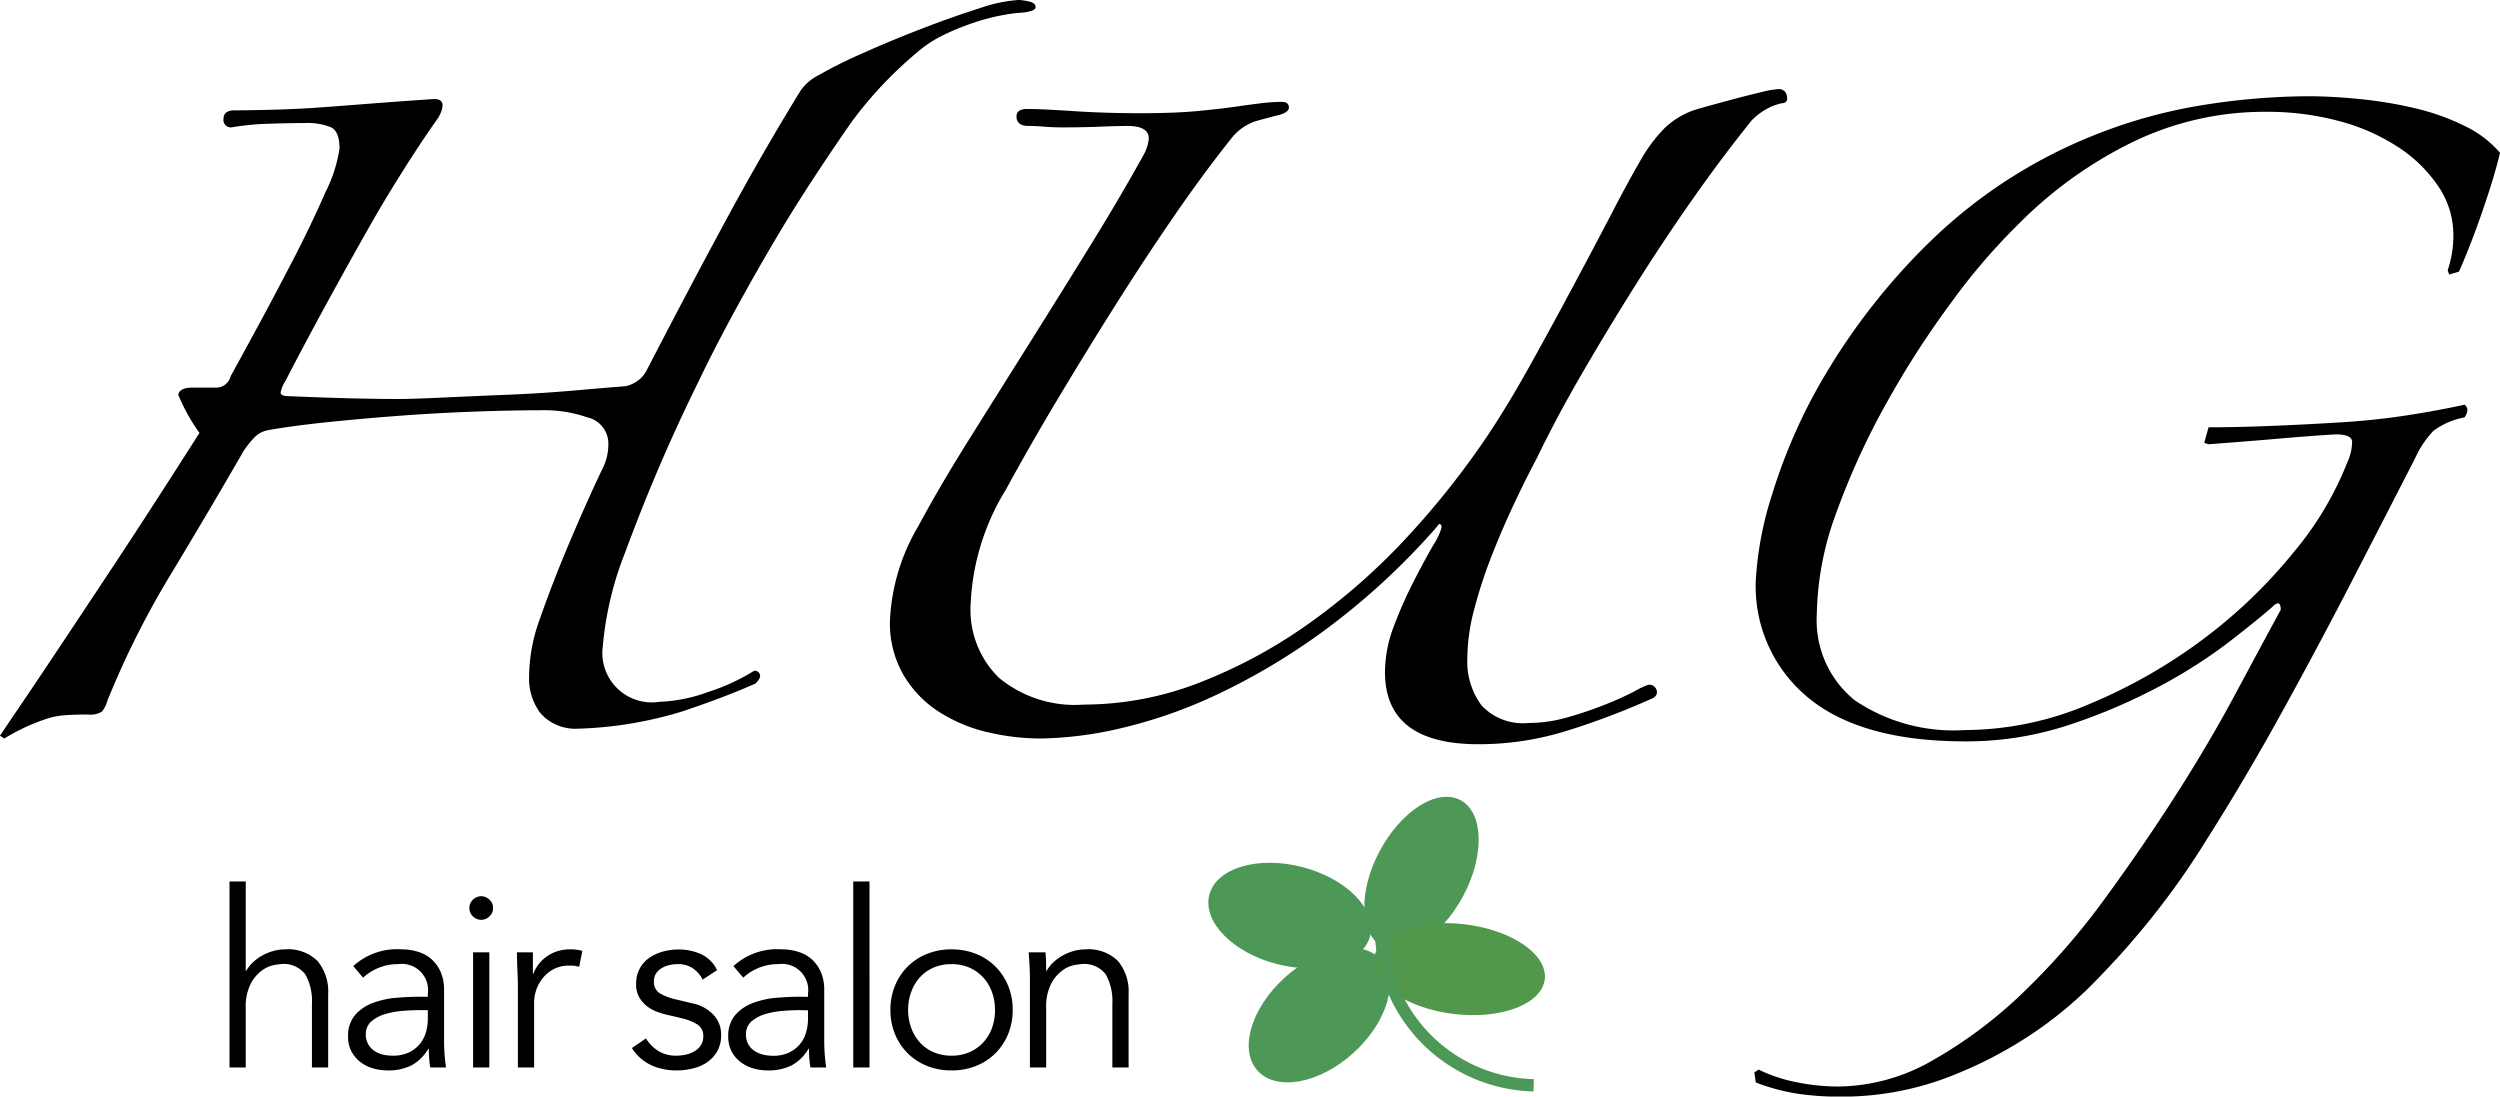 <svg xmlns="http://www.w3.org/2000/svg" xmlns:xlink="http://www.w3.org/1999/xlink" width="101.602" height="44.563" viewBox="0 0 101.602 44.563">
  <defs>
    <clipPath id="clip-path">
      <rect id="長方形_99627" data-name="長方形 99627" width="13.681" height="11.974" transform="translate(0 0)" fill="none"/>
    </clipPath>
    <clipPath id="clip-path-2">
      <rect id="長方形_99623" data-name="長方形 99623" width="4.647" height="6.228" transform="translate(6.34 0)" fill="none"/>
    </clipPath>
    <clipPath id="clip-path-3">
      <rect id="長方形_99624" data-name="長方形 99624" width="6.612" height="4.285" transform="translate(0 2.682)" fill="none"/>
    </clipPath>
    <clipPath id="clip-path-4">
      <rect id="長方形_99625" data-name="長方形 99625" width="5.727" height="5.465" transform="translate(1.643 6.139)" fill="none"/>
    </clipPath>
    <clipPath id="clip-path-5">
      <rect id="長方形_99626" data-name="長方形 99626" width="6.96" height="3.738" transform="translate(6.722 5.135)" fill="none"/>
    </clipPath>
  </defs>
  <g id="logo" transform="translate(2741.607 12144.383)">
    <path id="パス_2730" data-name="パス 2730" d="M3.392.518Q3.737,0,4.284-.805T5.75-2.99Q6.67-4.37,8.079-6.5t3.421-5.29a7.563,7.563,0,0,1-.863-1.552q.057-.287.575-.288h.977a.6.6,0,0,0,.575-.46q.287-.517,1.006-1.84t1.495-2.818q.776-1.495,1.351-2.817a5.81,5.81,0,0,0,.575-1.782q0-.69-.345-.863a2.58,2.58,0,0,0-1.092-.172q-.632,0-1.466.029a10.259,10.259,0,0,0-1.466.144.3.3,0,0,1-.345-.345q0-.345.46-.345.69,0,1.7-.029t2.127-.115L19-25.214q1.121-.086,2.041-.144.575,0,.173.747-.575.805-1.236,1.84t-1.236,2.013q-.863,1.5-1.9,3.392t-1.84,3.45a1.445,1.445,0,0,0-.2.46q-.029.173.316.173,1.322.057,2.444.086t2.041.029q.517,0,1.754-.057t2.645-.115q1.409-.057,2.731-.173t2.07-.173a1.264,1.264,0,0,0,.517-.23,1.141,1.141,0,0,0,.345-.4q1.725-3.335,3.22-6.1t3.048-5.29a2,2,0,0,1,.748-.632A17.669,17.669,0,0,1,38.41-27.2q1.15-.517,2.415-1.006t2.358-.834a6.048,6.048,0,0,1,1.61-.345,2.422,2.422,0,0,1,.4.058q.287.057.287.23,0,.115-.23.172a1.573,1.573,0,0,1-.345.058,5.292,5.292,0,0,0-.69.086,8.378,8.378,0,0,0-1.15.288,10.108,10.108,0,0,0-1.294.517A5.026,5.026,0,0,0,40.6-27.2a16.289,16.289,0,0,0-2.588,2.76q-.805,1.15-1.667,2.472t-1.667,2.7q-.805,1.38-1.552,2.76T31.8-13.915a70.825,70.825,0,0,0-2.99,6.958,13.481,13.481,0,0,0-.92,3.853,2.008,2.008,0,0,0,2.3,2.243,6.362,6.362,0,0,0,1.984-.4,8.188,8.188,0,0,0,1.869-.863.224.224,0,0,1,.23.144q.058.144-.173.374-1.15.518-2.932,1.121a15.974,15.974,0,0,1-4.37.719A1.882,1.882,0,0,1,25.357-.4a2.32,2.32,0,0,1-.46-1.5,6.88,6.88,0,0,1,.345-2.07q.575-1.668,1.294-3.364t1.351-3.019a2.157,2.157,0,0,0,.23-.978,1.094,1.094,0,0,0-.862-1.092,5.263,5.263,0,0,0-1.667-.288q-1.38,0-2.932.057t-3.076.172q-1.524.115-2.9.259t-2.358.316a1.03,1.03,0,0,0-.575.287,3.769,3.769,0,0,0-.46.575q-1.323,2.3-2.9,4.916A35.74,35.74,0,0,0,7.763-.92a1.248,1.248,0,0,1-.23.46.91.91,0,0,1-.575.115q-.518,0-.92.029a3.042,3.042,0,0,0-.747.144q-.345.115-.747.287a8.44,8.44,0,0,0-.977.517Zm72.393-25.7a2.153,2.153,0,0,0-.6.23,2.657,2.657,0,0,0-.6.46q-1.208,1.5-2.415,3.22t-2.329,3.507q-1.121,1.783-2.156,3.565t-1.84,3.45q-.4.747-.891,1.783t-.92,2.127a19.39,19.39,0,0,0-.719,2.185,7.952,7.952,0,0,0-.288,2.012A3,3,0,0,0,63.6-.719a2.291,2.291,0,0,0,1.9.719A5.836,5.836,0,0,0,67.1-.23a15.759,15.759,0,0,0,1.524-.517,12.721,12.721,0,0,0,1.208-.546,3.083,3.083,0,0,1,.546-.259.308.308,0,0,1,.345.23q.058.23-.23.345A30.607,30.607,0,0,1,67.074.316,12.016,12.016,0,0,1,63.48.863q-3.8,0-3.8-2.933a5.3,5.3,0,0,1,.374-1.9,17.71,17.71,0,0,1,.805-1.811q.431-.834.776-1.437a2.773,2.773,0,0,0,.345-.719q0-.115-.058-.144t-.115.086A28.471,28.471,0,0,1,57.27-3.8,26.394,26.394,0,0,1,52.842-1.15,19.663,19.663,0,0,1,48.875.23a15.141,15.141,0,0,1-3.162.4A9.452,9.452,0,0,1,43.528.374,6.31,6.31,0,0,1,41.544-.46a4.47,4.47,0,0,1-1.437-1.5A4.2,4.2,0,0,1,39.56-4.14a8.251,8.251,0,0,1,1.15-3.852q.863-1.61,2.07-3.536t2.472-3.939q1.265-2.012,2.472-3.968t2.128-3.622a1.765,1.765,0,0,0,.23-.69q0-.517-.862-.517-.4,0-1.121.029t-1.524.029q-.4,0-.748-.029t-.632-.029q-.46,0-.489-.345t.431-.345q.575,0,1.869.086t2.731.086q1.38,0,2.3-.086t1.524-.173q.6-.086,1.064-.144a6.975,6.975,0,0,1,.862-.057q.288,0,.288.23,0,.172-.345.287-.46.115-.978.259a2.071,2.071,0,0,0-.978.661q-1.15,1.437-2.357,3.191t-2.386,3.623Q47.552-15.123,46.4-13.2T44.275-9.488a9.639,9.639,0,0,0-1.437,4.715,3.854,3.854,0,0,0,1.15,2.933,4.84,4.84,0,0,0,3.45,1.092,13.032,13.032,0,0,0,4.772-.92A20.409,20.409,0,0,0,56.724-4.14a25.678,25.678,0,0,0,3.968-3.536,33.969,33.969,0,0,0,3.191-4.054q.805-1.208,1.7-2.818t1.754-3.22q.863-1.61,1.61-3.047t1.265-2.3a6.224,6.224,0,0,1,.834-1.064A3.336,3.336,0,0,1,72.22-24.9q.172-.058.69-.2t1.064-.288q.546-.144,1.035-.259a3.587,3.587,0,0,1,.661-.115.32.32,0,0,1,.345.288Q76.073-25.185,75.785-25.185ZM74.692,14.2l.173-.115a6.157,6.157,0,0,0,1.553.517,8.5,8.5,0,0,0,1.667.172,7.8,7.8,0,0,0,3.853-1.064,18.31,18.31,0,0,0,3.651-2.731,28.563,28.563,0,0,0,3.335-3.824Q90.5,5,91.856,2.875t2.415-4.111Q95.335-3.22,96.083-4.6q0-.46-.345-.115-.518.46-1.7,1.38a20.524,20.524,0,0,1-2.818,1.811A23.344,23.344,0,0,1,87.544.057a13.286,13.286,0,0,1-4.284.69q-4.2,0-6.354-1.754a5.855,5.855,0,0,1-2.156-4.8,14,14,0,0,1,.69-3.565,22.233,22.233,0,0,1,2.3-5.06,26.11,26.11,0,0,1,4.226-5.261,20.343,20.343,0,0,1,6.469-4.169,20.643,20.643,0,0,1,4.571-1.265,27.926,27.926,0,0,1,4.169-.345q.977,0,2.128.115a17.1,17.1,0,0,1,2.242.374,9.25,9.25,0,0,1,2.012.719,4.312,4.312,0,0,1,1.438,1.092q-.23.977-.719,2.386t-.949,2.444l-.4.115-.058-.172a4.541,4.541,0,0,0,.173-.69,4.553,4.553,0,0,0,.058-.747,3.5,3.5,0,0,0-.6-1.955,5.712,5.712,0,0,0-1.639-1.61,8.169,8.169,0,0,0-2.415-1.064,11.175,11.175,0,0,0-2.933-.374A12.275,12.275,0,0,0,90.045-23.6a17.087,17.087,0,0,0-4.6,3.306,25.158,25.158,0,0,0-2.7,3.134,37.4,37.4,0,0,0-2.674,4.14,29.774,29.774,0,0,0-2.041,4.456,12.328,12.328,0,0,0-.8,4.14A4.176,4.176,0,0,0,78.775-.92,7.184,7.184,0,0,0,83.26.287,12.966,12.966,0,0,0,88.32-.776a21.505,21.505,0,0,0,4.629-2.645A20.508,20.508,0,0,0,96.6-6.929a13.206,13.206,0,0,0,2.185-3.651,2.05,2.05,0,0,0,.2-.863q-.029-.287-.661-.287-.977.057-2.3.172t-2.875.23l-.173-.057.173-.632q1.15,0,2.559-.057t2.817-.144q1.409-.086,2.7-.287t2.329-.431q.23.172,0,.517a3.033,3.033,0,0,0-1.265.546,3.989,3.989,0,0,0-.747,1.121q-1.092,2.127-2.5,4.859T96.111-.4q-1.524,2.76-3.076,5.2a31.478,31.478,0,0,1-2.933,4q-.575.69-1.639,1.783a16.111,16.111,0,0,1-2.559,2.1,17.086,17.086,0,0,1-3.45,1.754,12.154,12.154,0,0,1-4.37.748,11.371,11.371,0,0,1-1.61-.115,8.279,8.279,0,0,1-1.725-.46Z" transform="translate(-2745 -12115)"/>
    <path id="パス_2731" data-name="パス 2731" d="M.72-7.56h.66v3.63H1.4a1.539,1.539,0,0,1,.28-.35,1.844,1.844,0,0,1,.38-.275,2.074,2.074,0,0,1,.445-.18A1.738,1.738,0,0,1,2.97-4.8a1.708,1.708,0,0,1,1.33.475A1.95,1.95,0,0,1,4.73-2.97V0H4.07V-2.59A2.2,2.2,0,0,0,3.8-3.785a1.1,1.1,0,0,0-1-.415,2.532,2.532,0,0,0-.28.04,1.218,1.218,0,0,0-.485.22,1.589,1.589,0,0,0-.455.54,2.076,2.076,0,0,0-.2,1V0H.72ZM8.44-2.33q-.25,0-.625.025a3.61,3.61,0,0,0-.72.12,1.585,1.585,0,0,0-.59.295.671.671,0,0,0-.245.55.779.779,0,0,0,.1.4.791.791,0,0,0,.255.27,1.086,1.086,0,0,0,.355.15A1.751,1.751,0,0,0,7.36-.48,1.5,1.5,0,0,0,7.985-.6,1.293,1.293,0,0,0,8.43-.925a1.3,1.3,0,0,0,.265-.48A1.97,1.97,0,0,0,8.78-1.99v-.34Zm.34-.54v-.12A1.065,1.065,0,0,0,7.58-4.2a2.067,2.067,0,0,0-1.43.55l-.4-.47A2.641,2.641,0,0,1,7.73-4.8a2.152,2.152,0,0,1,.655.1,1.481,1.481,0,0,1,.545.3,1.512,1.512,0,0,1,.37.515,1.787,1.787,0,0,1,.14.74v2.09q0,.27.025.565T9.52,0H8.88q-.03-.17-.045-.37T8.82-.76H8.8a1.789,1.789,0,0,1-.685.675A2.075,2.075,0,0,1,7.15.12a2.122,2.122,0,0,1-.6-.085,1.531,1.531,0,0,1-.515-.26,1.321,1.321,0,0,1-.36-.43,1.254,1.254,0,0,1-.135-.6,1.282,1.282,0,0,1,.3-.895,1.8,1.8,0,0,1,.74-.485,3.646,3.646,0,0,1,.95-.2q.5-.04.925-.04Zm2.65-3.61a.443.443,0,0,1-.15.345A.483.483,0,0,1,10.95-6a.483.483,0,0,1-.33-.135.443.443,0,0,1-.15-.345.443.443,0,0,1,.15-.345.483.483,0,0,1,.33-.135.483.483,0,0,1,.33.135A.443.443,0,0,1,11.43-6.48ZM11.28,0h-.66V-4.68h.66Zm1.16-3.22q0-.31-.015-.63T12.4-4.68h.65v.87h.02a1.455,1.455,0,0,1,.2-.365,1.567,1.567,0,0,1,.315-.315,1.547,1.547,0,0,1,.43-.225A1.688,1.688,0,0,1,14.57-4.8a1.792,1.792,0,0,1,.49.06l-.13.65a1.11,1.11,0,0,0-.38-.05A1.357,1.357,0,0,0,13.9-4a1.441,1.441,0,0,0-.45.37,1.537,1.537,0,0,0-.265.485,1.607,1.607,0,0,0-.085.5V0h-.66Zm7.51-.35a1.224,1.224,0,0,0-.4-.46,1.059,1.059,0,0,0-.61-.17,1.545,1.545,0,0,0-.345.04,1.055,1.055,0,0,0-.315.125.7.7,0,0,0-.225.215.572.572,0,0,0-.085.32.531.531,0,0,0,.23.48,2.266,2.266,0,0,0,.69.26l.67.16a1.593,1.593,0,0,1,.815.445,1.152,1.152,0,0,1,.325.835,1.313,1.313,0,0,1-.155.655,1.329,1.329,0,0,1-.41.45A1.753,1.753,0,0,1,19.55.04a2.834,2.834,0,0,1-.67.08,2.463,2.463,0,0,1-1.005-.205,1.855,1.855,0,0,1-.8-.705l.57-.39a1.571,1.571,0,0,0,.505.51,1.343,1.343,0,0,0,.725.19,1.817,1.817,0,0,0,.4-.045,1.162,1.162,0,0,0,.355-.14.764.764,0,0,0,.25-.245.64.64,0,0,0,.095-.35.543.543,0,0,0-.26-.5,2.279,2.279,0,0,0-.63-.245l-.64-.15q-.12-.03-.325-.1a1.539,1.539,0,0,1-.4-.21,1.264,1.264,0,0,1-.335-.365,1.032,1.032,0,0,1-.14-.555,1.312,1.312,0,0,1,.145-.63,1.242,1.242,0,0,1,.39-.44,1.8,1.8,0,0,1,.555-.255,2.409,2.409,0,0,1,.64-.085,2.182,2.182,0,0,1,.91.19,1.338,1.338,0,0,1,.65.65Zm3.94,1.24q-.25,0-.625.025a3.61,3.61,0,0,0-.72.12,1.585,1.585,0,0,0-.59.295.671.671,0,0,0-.245.55.779.779,0,0,0,.095.4.791.791,0,0,0,.255.27,1.086,1.086,0,0,0,.355.15,1.751,1.751,0,0,0,.395.045,1.5,1.5,0,0,0,.625-.12,1.293,1.293,0,0,0,.445-.325,1.3,1.3,0,0,0,.265-.48,1.97,1.97,0,0,0,.085-.585v-.34Zm.34-.54v-.12a1.065,1.065,0,0,0-1.2-1.21,2.067,2.067,0,0,0-1.43.55l-.4-.47a2.641,2.641,0,0,1,1.98-.68,2.152,2.152,0,0,1,.655.1,1.481,1.481,0,0,1,.545.3,1.512,1.512,0,0,1,.37.515,1.788,1.788,0,0,1,.14.74v2.09q0,.27.025.565T24.97,0h-.64q-.03-.17-.045-.37T24.27-.76h-.02a1.789,1.789,0,0,1-.685.675A2.075,2.075,0,0,1,22.6.12,2.122,2.122,0,0,1,22,.035a1.531,1.531,0,0,1-.515-.26,1.322,1.322,0,0,1-.36-.43,1.254,1.254,0,0,1-.135-.6,1.282,1.282,0,0,1,.3-.895,1.8,1.8,0,0,1,.74-.485,3.646,3.646,0,0,1,.95-.2q.5-.04.925-.04ZM26.73,0h-.66V-7.56h.66Zm5.1-2.34a2.1,2.1,0,0,0-.125-.73,1.755,1.755,0,0,0-.355-.59,1.667,1.667,0,0,0-.555-.395A1.786,1.786,0,0,0,30.06-4.2a1.786,1.786,0,0,0-.735.145,1.614,1.614,0,0,0-.55.395,1.8,1.8,0,0,0-.35.59,2.1,2.1,0,0,0-.125.73,2.1,2.1,0,0,0,.125.73,1.8,1.8,0,0,0,.35.59,1.614,1.614,0,0,0,.55.395,1.786,1.786,0,0,0,.735.145A1.786,1.786,0,0,0,30.8-.625a1.667,1.667,0,0,0,.555-.395,1.755,1.755,0,0,0,.355-.59A2.1,2.1,0,0,0,31.83-2.34Zm.72,0a2.553,2.553,0,0,1-.185.98,2.357,2.357,0,0,1-.515.78,2.345,2.345,0,0,1-.785.515,2.645,2.645,0,0,1-1,.185,2.617,2.617,0,0,1-1-.185A2.345,2.345,0,0,1,28.28-.58a2.357,2.357,0,0,1-.515-.78,2.553,2.553,0,0,1-.185-.98,2.553,2.553,0,0,1,.185-.98,2.357,2.357,0,0,1,.515-.78,2.345,2.345,0,0,1,.785-.515,2.617,2.617,0,0,1,1-.185,2.645,2.645,0,0,1,1,.185,2.345,2.345,0,0,1,.785.515,2.357,2.357,0,0,1,.515.78A2.553,2.553,0,0,1,32.55-2.34Zm1.33-2.34q.02.19.025.375t.005.375h.02a1.539,1.539,0,0,1,.28-.35,1.844,1.844,0,0,1,.38-.275,2.074,2.074,0,0,1,.445-.18A1.738,1.738,0,0,1,35.5-4.8a1.708,1.708,0,0,1,1.33.475,1.95,1.95,0,0,1,.43,1.355V0H36.6V-2.59a2.2,2.2,0,0,0-.27-1.195,1.1,1.1,0,0,0-1-.415,2.532,2.532,0,0,0-.28.04,1.218,1.218,0,0,0-.485.22,1.589,1.589,0,0,0-.455.54,2.076,2.076,0,0,0-.2,1V0h-.66V-3.65q0-.19-.015-.48T33.2-4.68Z" transform="translate(-2733 -12101)"/>
    <g id="グループ_2930" data-name="グループ 2930" transform="translate(-2692.5 -12112)">
      <g id="グループ_2929" data-name="グループ 2929" clip-path="url(#clip-path)">
        <g id="グループ_2919" data-name="グループ 2919" style="isolation: isolate">
          <g id="グループ_2918" data-name="グループ 2918">
            <g id="グループ_2917" data-name="グループ 2917" clip-path="url(#clip-path-2)">
              <path id="パス_2721" data-name="パス 2721" d="M10.366,4.017C9.493,5.662,8.023,6.592,7.083,6.093s-1-2.238-.122-3.883S9.3-.365,10.244.134s.995,2.238.122,3.883" fill="#4d9857"/>
            </g>
          </g>
        </g>
        <g id="グループ_2922" data-name="グループ 2922" style="isolation: isolate">
          <g id="グループ_2921" data-name="グループ 2921">
            <g id="グループ_2920" data-name="グループ 2920" clip-path="url(#clip-path-3)">
              <path id="パス_2722" data-name="パス 2722" d="M3.812,2.853c1.8.463,3.04,1.72,2.761,2.809S4.605,7.258,2.8,6.8-.239,5.075.04,3.986s1.968-1.6,3.772-1.133" fill="#4d9857"/>
            </g>
          </g>
        </g>
        <g id="グループ_2925" data-name="グループ 2925" style="isolation: isolate">
          <g id="グループ_2924" data-name="グループ 2924">
            <g id="グループ_2923" data-name="グループ 2923" clip-path="url(#clip-path-4)">
              <path id="パス_2723" data-name="パス 2723" d="M3.12,7.333C4.5,6.086,6.246,5.764,7.012,6.613s.265,2.55-1.119,3.8S2.767,11.979,2,11.129,1.737,8.58,3.12,7.333" fill="#4d9857"/>
            </g>
          </g>
        </g>
        <g id="グループ_2928" data-name="グループ 2928" style="isolation: isolate">
          <g id="グループ_2927" data-name="グループ 2927">
            <g id="グループ_2926" data-name="グループ 2926" clip-path="url(#clip-path-5)">
              <path id="パス_2724" data-name="パス 2724" d="M9.984,8.826C8.066,8.6,6.609,7.6,6.728,6.59S8.5,4.953,10.42,5.181s3.375,1.23,3.254,2.237S11.9,9.055,9.984,8.826" fill="#51974c"/>
            </g>
          </g>
        </g>
        <path id="パス_2725" data-name="パス 2725" d="M7.022,5.224a6.353,6.353,0,0,0,6.2,6.5" fill="none" stroke="#4d9857" stroke-miterlimit="10" stroke-width="0.5"/>
      </g>
    </g>
  </g>
</svg>
